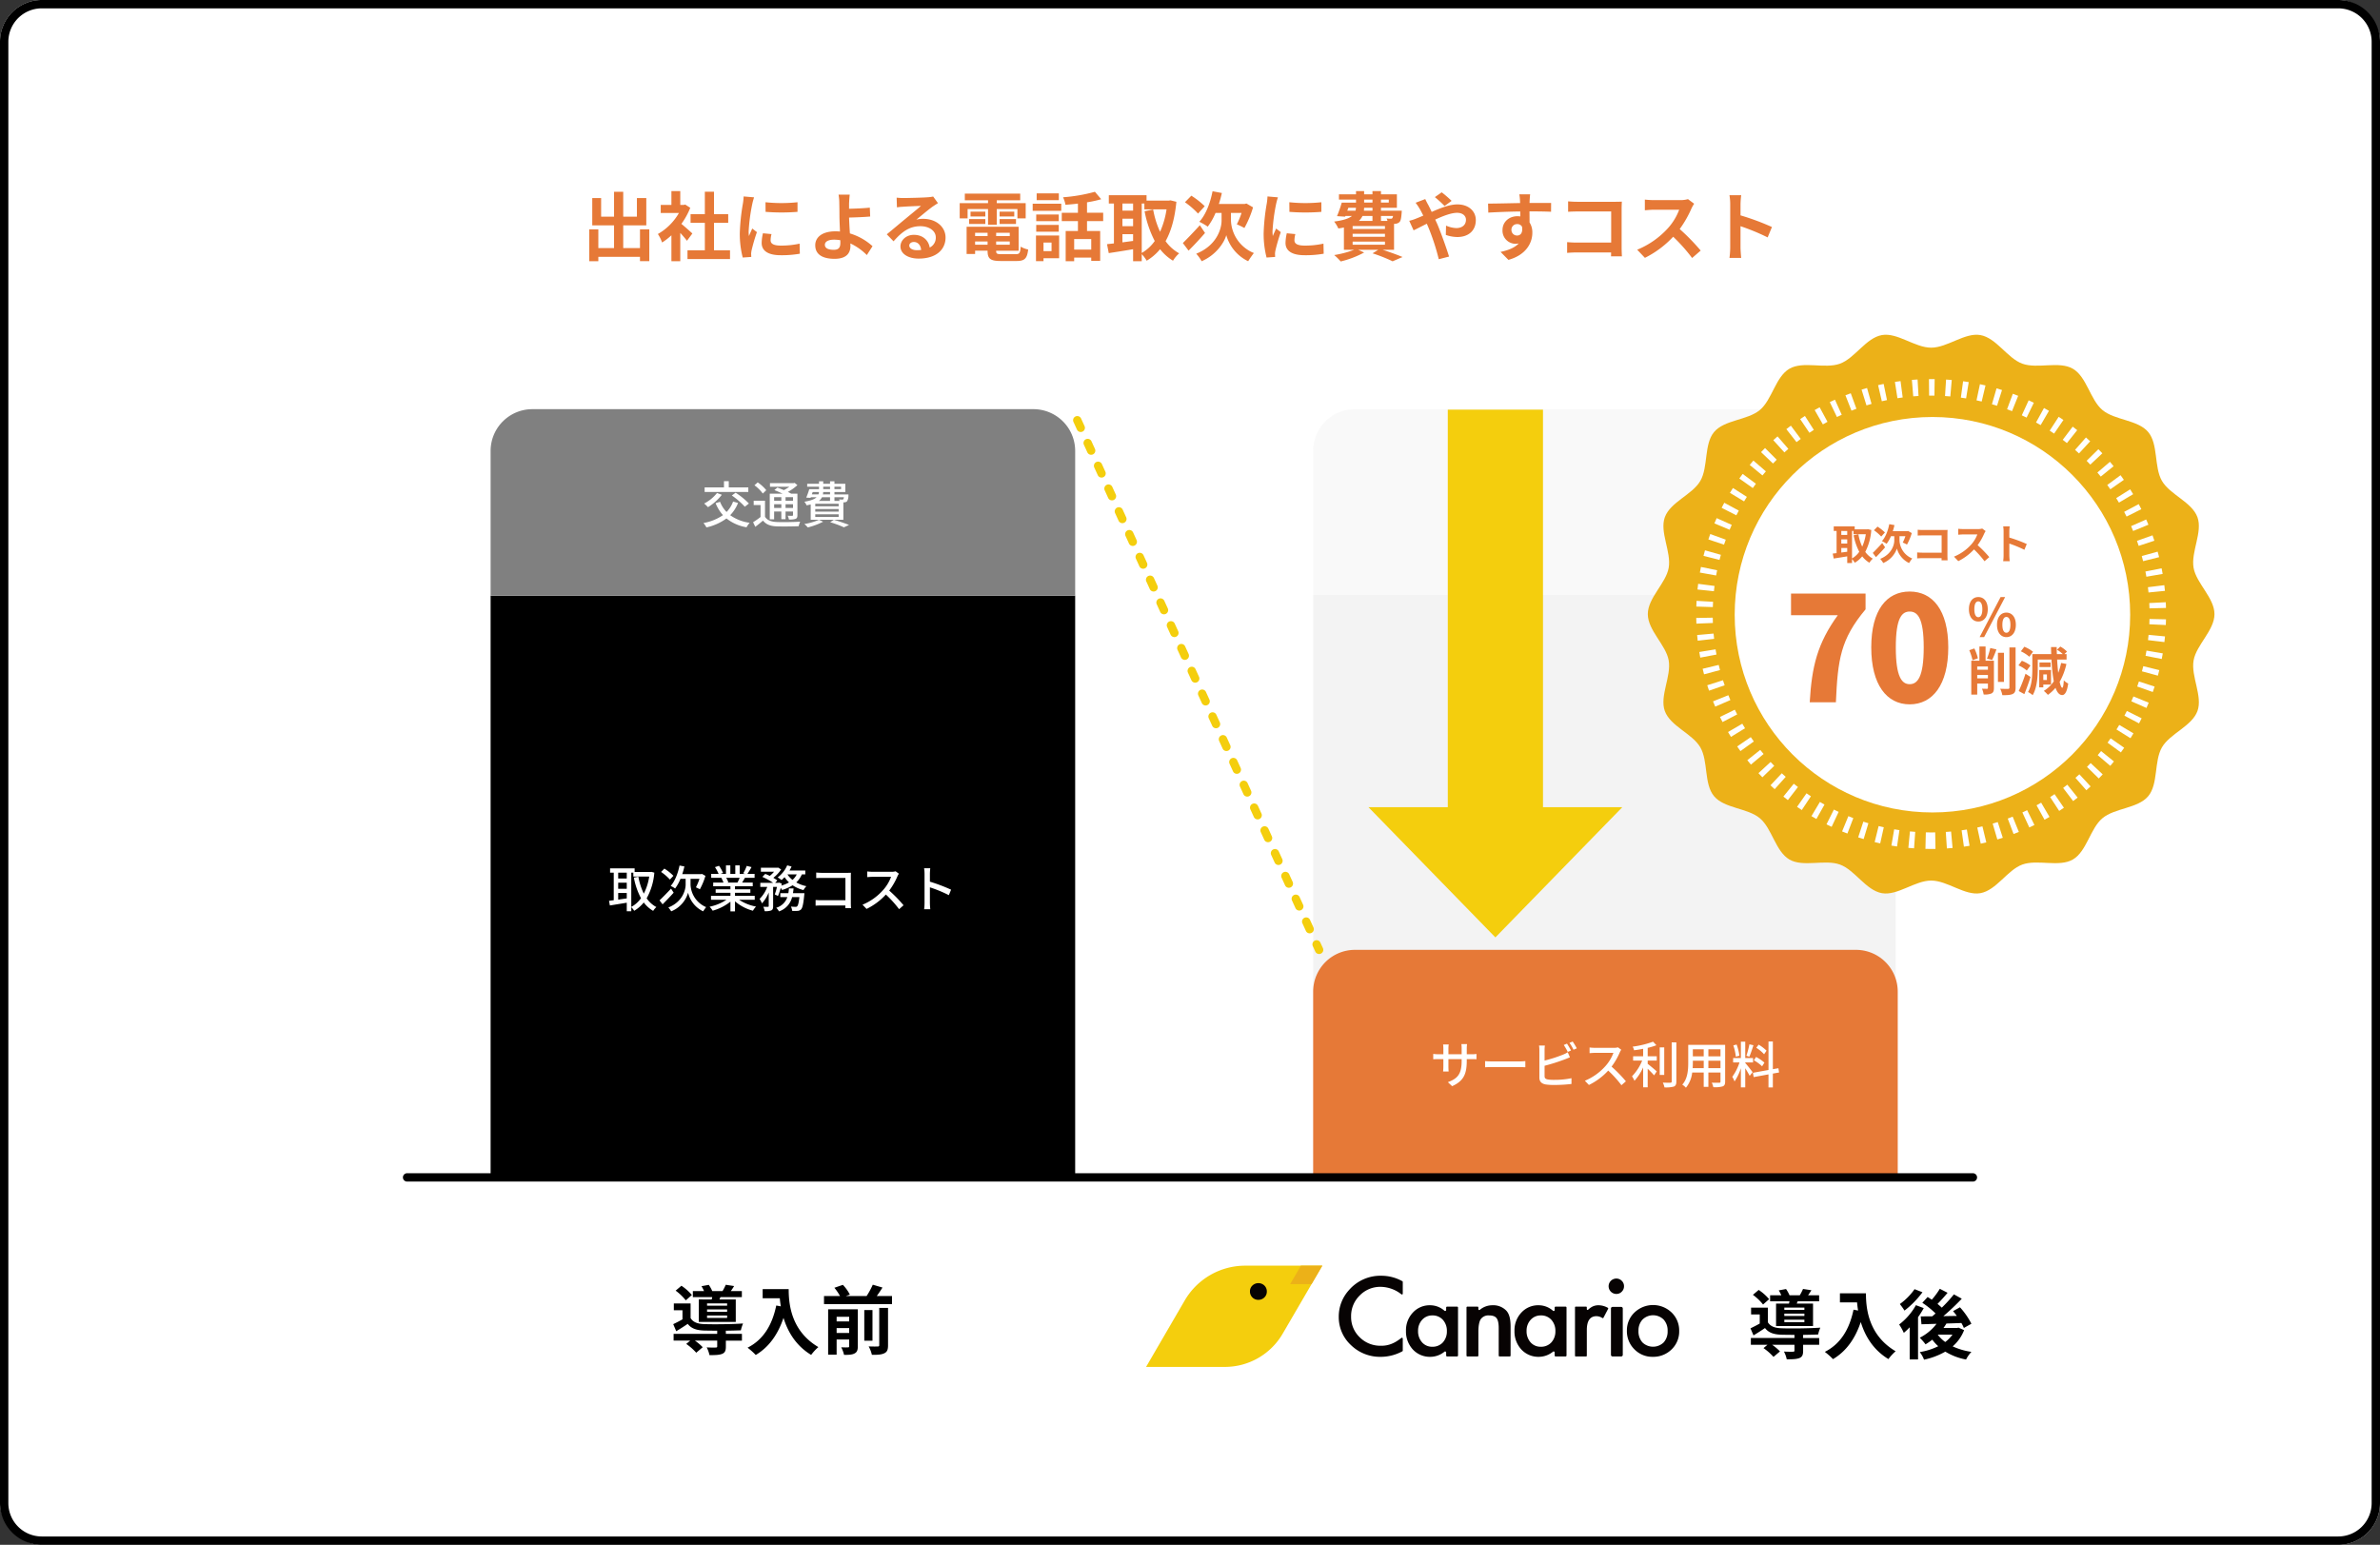 <svg xmlns="http://www.w3.org/2000/svg" xmlns:xlink="http://www.w3.org/1999/xlink" width="1140" height="740" viewBox="0 0 1140 740"><rect x="0" y="0" width="1140" height="740" fill="#333333" stroke="none"/><defs><style>.a{fill:none;}.b{fill:#fff;}.c{fill:#e67937;}.d{fill:gray;}.e{opacity:0.05;}.f{clip-path:url(#a);}.g{fill:#070303;}.h{fill:#f4ce0d;}.i{fill:#ecb118;}</style><clipPath id="a"><rect class="a" width="255.36" height="48.497"></rect></clipPath></defs><rect class="b" width="1140" height="740" rx="20" transform="translate(0 0)"></rect><path d="M20,4A16,16,0,0,0,4,20V720a16,16,0,0,0,16,16H1120a16,16,0,0,0,16-16V20a16,16,0,0,0-16-16H20m0-4H1120a20,20,0,0,1,20,20V720a20,20,0,0,1-20,20H20A20,20,0,0,1,0,720V20A20,20,0,0,1,20,0Z" transform="translate(0 0)"></path><path class="c" d="M-259.452-12.132v8.964h-8.028V-14.04h11.052V-27.108h-4.5v8.892h-6.552V-30.132h-4.392v11.916h-6.192v-8.892h-4.248V-14.04h10.44V-3.168H-279.4v-8.964h-4.356V3.132h4.356V1.044h19.944V3.1h4.464V-12.132Zm25.092,1.98c-.756-.72-3.528-3.2-5.256-4.608a34.942,34.942,0,0,0,4.248-7.7l-2.412-1.548-.756.18h-1.62v-6.624H-244.4v6.624h-5.112v3.852h8.712A27.078,27.078,0,0,1-250.884-9.9a17.159,17.159,0,0,1,2.016,4.068A29.79,29.79,0,0,0-244.4-9.288V3.132h4.248V-10.44c1.224,1.332,2.448,2.772,3.2,3.78Zm10.368,8.064V-15.264h6.8V-19.4h-6.8V-30.168h-4.392V-19.4h-6.84v4.14h6.84V-2.088H-236.7V2.088h20.376V-2.088Zm24.66-23.04.036,4.608a98.67,98.67,0,0,0,15.3,0v-4.608A72.743,72.743,0,0,1-199.332-25.128Zm-1.224,14.868a21.971,21.971,0,0,0-.612,4.644c0,3.636,2.916,5.868,9.072,5.868a49.554,49.554,0,0,0,9.216-.72l-.108-4.824a41.087,41.087,0,0,1-8.928.936c-3.6,0-4.968-.936-4.968-2.52a11.732,11.732,0,0,1,.432-2.988Zm-9.252-17.64a26.636,26.636,0,0,1-.36,3.492A98.85,98.85,0,0,0-211.644-10.3a45.512,45.512,0,0,0,1.4,11.664l4.1-.288c-.036-.5-.036-1.08-.072-1.476a10.473,10.473,0,0,1,.216-1.656,85.955,85.955,0,0,1,2.556-8.748l-2.232-1.728c-.5,1.152-1.08,2.34-1.584,3.6a17.2,17.2,0,0,1-.144-2.3A88.143,88.143,0,0,1-205.668-24.3a29.958,29.958,0,0,1,.864-3.168Zm46.332,22.176c0,2.34-.828,3.384-3.132,3.384-2.484,0-4.284-.648-4.284-2.412,0-1.512,1.656-2.448,4.428-2.448a19.582,19.582,0,0,1,2.952.252C-163.476-6.48-163.476-6.048-163.476-5.724Zm15.408,1.656a28.191,28.191,0,0,0-10.836-6.12c-.18-2.628-.324-5.436-.4-7.6,2.88-.072,7.128-.216,10.116-.5l-.18-4.248c-2.952.324-7.128.468-9.936.54v-2.592c.072-1.4.18-3.132.324-4.176h-5.364a22.618,22.618,0,0,1,.36,4.176c.036,1.512.072,3.636.072,5.8,0,1.872.144,4.932.252,7.7a20.459,20.459,0,0,0-2.124-.108c-6.552,0-9.72,2.952-9.72,6.66,0,4.86,4.176,6.516,9.252,6.516,5.976,0,7.6-3.024,7.6-6.156,0-.36,0-.756-.036-1.224A27.536,27.536,0,0,1-150.8.18Zm21.2,1.908c-2.088,0-3.6-.9-3.6-2.232,0-.9.864-1.692,2.2-1.692,1.944,0,3.276,1.512,3.492,3.816A18.794,18.794,0,0,1-126.864-2.16Zm7.848-25.7a17.193,17.193,0,0,1-2.736.36c-2.016.18-9.648.36-11.52.36-1.008,0-2.232-.072-3.24-.18l.144,4.644a23.526,23.526,0,0,1,2.916-.288c1.872-.144,6.768-.36,8.6-.4-1.764,1.548-5.472,4.536-7.452,6.192-2.124,1.728-6.408,5.364-8.928,7.416l3.24,3.348c3.816-4.32,7.38-7.236,12.852-7.236,4.14,0,7.38,2.16,7.38,5.364a5.2,5.2,0,0,1-2.916,4.86c-.54-3.384-3.2-6.084-7.6-6.084-3.78,0-6.408,2.664-6.408,5.544,0,3.564,3.744,5.832,8.712,5.832,8.6,0,12.888-4.464,12.888-10.08,0-5.184-4.608-8.964-10.656-8.964a11.988,11.988,0,0,0-3.348.4c2.232-1.8,5.976-4.968,7.884-6.3q1.188-.81,2.484-1.62Zm16.488,6.012h9.792v7.488h4.176v-7.488h9.9v4.464h3.96V-24.7H-88.56v-1.368h11.232v-3.168H-103.86v3.168h11.124V-24.7h-13.572v7.308h3.78Zm15.336,7.128h7.848v-2.34h-7.848Zm0-5.9v2.3h7.02v-2.3Zm-6.84,0h-7.092v2.3h7.092Zm-7.776,5.9h7.776v-2.34h-7.776Zm2.88,9.936V-6.336h5.976v1.548Zm5.976-5.724v1.584h-5.976v-1.584Zm10.62,1.584h-6.516v-1.584h6.516Zm-6.516,4.14V-6.336h6.516v1.548Zm2.592,4.536c-2.2,0-2.592-.216-2.592-1.548v-.108h10.764V-13.392H-103V-.324h4.068V-1.908h5.976V-1.8c0,3.78,1.368,4.824,6.3,4.824h7.56c3.924,0,5.076-1.188,5.58-5.508a10.947,10.947,0,0,1-3.564-1.368c-.252,3.06-.576,3.6-2.376,3.6Zm27.432-29.124h-10.62v3.24h10.62ZM-62.316-5.8v4.1h-3.852V-5.8ZM-58.68-9.18H-69.768V3.1h3.6v-1.4h7.488Zm-10.98-1.836h10.8v-3.24h-10.8Zm10.8-8.244h-10.8v3.2h10.8Zm-12.492-1.764h13.68v-3.384h-13.68ZM-43.308-2.448H-51.48v-5.04h8.172Zm5.724-13.644v-4h-7.74v-5a54.745,54.745,0,0,0,6.8-1.476l-3.024-3.564A78.689,78.689,0,0,1-56.808-27.5a14.01,14.01,0,0,1,1.152,3.6c1.908-.144,3.96-.324,5.976-.576v4.392h-7.74v4h7.74v4.752h-5.868V3.132h4.068V1.4h8.172V2.988h4.284V-11.34h-6.3v-4.752Zm18.468-8.424h1.26v2.808h10.62a40.832,40.832,0,0,1-3.1,10.728,43.412,43.412,0,0,1-3.312-10.656l-4.1.828a51.007,51.007,0,0,0,4.86,14.256A19.518,19.518,0,0,1-19.116-.828ZM-28.368-9.828h5.112v3.24c-1.728.216-3.456.468-5.112.684Zm0-7.416h5.112v3.6h-5.112Zm5.112-7.272v3.42h-5.112v-3.42Zm17.928-1.512-.72.108H-16.812v-2.556H-34.884v3.96h2.448V-5.4c-1.224.144-2.34.252-3.312.36l.828,4.284c3.312-.5,7.524-1.152,11.664-1.872v5.76h4.14V-.252A17.123,17.123,0,0,1-16.74,2.88a24.662,24.662,0,0,0,6.408-5.508A22.711,22.711,0,0,0-4.14,2.88,15.54,15.54,0,0,1-1.188-.648,19.8,19.8,0,0,1-7.7-6.48C-5-11.3-3.276-17.5-2.52-25.344Zm16.38,2.808a38.188,38.188,0,0,0-6.408-5.04l-3.06,3.132a39.049,39.049,0,0,1,6.264,5.436Zm-2.34,9.108C5.76-10.836,2.556-7.524.576-5.58L3.312-1.944C5.76-4.356,8.676-7.488,11.2-10.4Zm14.9-5.9h5.076a35.466,35.466,0,0,1-2.268,5.472A34.042,34.042,0,0,1,30.06-12.78a48.754,48.754,0,0,0,4.14-9.9l-3.168-1.836L30.2-24.3H17.82a49.01,49.01,0,0,0,1.44-5.256L14.8-30.384c-1.116,5.76-3.276,11.3-6.336,14.616a27.472,27.472,0,0,1,4.032,2.34,29.86,29.86,0,0,0,3.744-6.588h2.88v3.708c0,4-2.412,11.952-12.132,15.84a19.9,19.9,0,0,1,2.592,3.6C16.848-.036,20.52-6.156,21.384-9.36A19.762,19.762,0,0,0,31.86,3.132C32.544,2.016,33.768.252,34.6-.792a17.548,17.548,0,0,1-10.98-15.552Zm27.972-5.112.036,4.608a98.67,98.67,0,0,0,15.3,0v-4.608A72.743,72.743,0,0,1,51.588-25.128ZM50.364-10.26a21.971,21.971,0,0,0-.612,4.644c0,3.636,2.916,5.868,9.072,5.868a49.554,49.554,0,0,0,9.216-.72l-.108-4.824A41.087,41.087,0,0,1,59-4.356c-3.6,0-4.968-.936-4.968-2.52a11.732,11.732,0,0,1,.432-2.988ZM41.112-27.9a26.638,26.638,0,0,1-.36,3.492A98.849,98.849,0,0,0,39.276-10.3a45.512,45.512,0,0,0,1.4,11.664l4.1-.288C44.748.576,44.748,0,44.712-.4a10.473,10.473,0,0,1,.216-1.656A85.952,85.952,0,0,1,47.484-10.8l-2.232-1.728c-.5,1.152-1.08,2.34-1.584,3.6a17.2,17.2,0,0,1-.144-2.3A88.145,88.145,0,0,1,45.252-24.3a29.962,29.962,0,0,1,.864-3.168ZM81.9-6.264H97.38v1.476H81.9ZM91.4-18.54v2.376H84.852a7.3,7.3,0,0,0,1.764-2.376ZM79.848-22.464h3.636a4.414,4.414,0,0,1-.216,1.4H79.344Zm7.56-3.924h4v1.44h-4Zm11.808,0v1.44H95.472v-1.44ZM91.4-21.06H87.3l.108-1.4h4Zm9.828,2.52a2.2,2.2,0,0,1-.324,1.044.826.826,0,0,1-.756.252,10.622,10.622,0,0,1-1.98-.108,7.522,7.522,0,0,1,.432,1.188H95.472V-18.54ZM97.38-12.312H81.9v-1.4H97.38Zm0,3.744H81.9v-1.44H97.38Zm4.356,6.228V-14.76c.216,0,.4-.036.54-.036a3.207,3.207,0,0,0,2.088-.864c.612-.648.828-1.944,1.008-4.284.036-.4.072-1.116.072-1.116H95.472v-1.4H103.1v-6.444H95.472v-1.548H91.4v1.548h-4v-1.548H83.52v1.548H75.348v2.52H83.52v1.44H76.68a54.4,54.4,0,0,1-2.268,6.48l3.888.252.144-.324h3.132c-1.476,1.188-4.068,2.088-8.532,2.664a16.639,16.639,0,0,1,2.016,3.312c.972-.144,1.836-.288,2.664-.468V-2.34h4.9A48.875,48.875,0,0,1,73.08.18a27.663,27.663,0,0,1,3.1,3.06A46.009,46.009,0,0,0,87.408-1.044l-2.844-1.3h9.612L91.44-.648a75.953,75.953,0,0,1,9.612,3.816L105.8,1.116c-2.268-.972-6.048-2.34-9.5-3.456Zm27.576-23.436a54.443,54.443,0,0,0-4.752-4.1l-3.276,2.3a51.51,51.51,0,0,1,4.644,4.248Zm-17.244.9a29.568,29.568,0,0,1,2.088,3.132c.54.936,1.044,1.944,1.584,3.024-1.08.468-2.16.936-3.2,1.332a21.221,21.221,0,0,1-3.528,1.152l2.088,4.572c1.512-.684,3.78-1.908,6.336-3.168l.936,2.2a107.408,107.408,0,0,1,4.788,14.8L128.088.9c-1.224-4-3.96-11.628-5.616-15.516l-1.008-2.2c3.816-1.764,7.7-3.24,10.476-3.24,2.7,0,4.248,1.476,4.248,3.312,0,2.556-1.908,4-4.644,4a13.168,13.168,0,0,1-4.9-1.188l-.108,4.464a17.242,17.242,0,0,0,5.472,1.008c5.472,0,8.892-3.132,8.892-8.136,0-4.14-3.312-7.488-8.856-7.488-3.636,0-7.956,1.692-12.276,3.6-.54-1.188-1.116-2.34-1.656-3.384-.4-.648-1.116-2.124-1.44-2.772Zm45.9,13.032a2.661,2.661,0,0,1,2.736-2.808,2.542,2.542,0,0,1,2.34,1.26c.468,3.1-.864,4.212-2.34,4.212A2.649,2.649,0,0,1,157.968-11.844Zm19.008-12.924c-1.872-.036-6.732,0-10.332,0,0-.432.036-.792.036-1.08.036-.576.144-2.484.252-3.06h-5.184a24.118,24.118,0,0,1,.324,3.1,9.139,9.139,0,0,1,.036,1.08c-4.788.072-11.268.252-15.336.252l.108,4.32c4.392-.252,9.9-.468,15.3-.54l.036,2.376a8.553,8.553,0,0,0-1.4-.108c-3.888,0-7.128,2.628-7.128,6.66A6.28,6.28,0,0,0,159.84-5.22a7.7,7.7,0,0,0,1.62-.18c-1.98,2.124-5.112,3.312-8.712,4.068l3.78,3.816c8.712-2.448,11.448-8.352,11.448-13a8.791,8.791,0,0,0-1.332-4.932c0-1.548,0-3.492-.036-5.292,4.824,0,8.172.072,10.332.18ZM210.888.792c-.072-1.08-.144-2.988-.144-4.248V-22.1c0-1.044.072-2.484.108-3.312-.612.036-2.124.072-3.168.072H189.576c-1.26,0-3.132-.072-4.464-.216v5c1.008-.072,2.952-.144,4.464-.144H205.74V-5.8h-16.6c-1.62,0-3.24-.108-4.5-.216V-.864c1.188-.108,3.24-.216,4.644-.216H205.7c0,.684,0,1.3-.036,1.872Zm31.644-27.4a13,13,0,0,1-3.744.468H226.116a40.22,40.22,0,0,1-4.248-.252v5.112c.756-.036,2.736-.252,4.248-.252h12.2a27.894,27.894,0,0,1-5.364,8.82A40.786,40.786,0,0,1,218.2-2.376L221.9,1.512A47.42,47.42,0,0,0,235.44-8.6a82.093,82.093,0,0,1,9.072,10.188l4.1-3.564a101.206,101.206,0,0,0-10.044-10.3,52.929,52.929,0,0,0,5.652-9.9,17.01,17.01,0,0,1,1.26-2.232Zm40.212,13.356a117.576,117.576,0,0,0-15.048-5.58V-24.12a39.148,39.148,0,0,1,.324-4.356H262.4a25.107,25.107,0,0,1,.36,4.356V-3.456a38.521,38.521,0,0,1-.36,5h5.616c-.144-1.44-.324-3.96-.324-5V-13.644a103.98,103.98,0,0,1,13,5.364Z" transform="translate(566 122)"></path><g transform="translate(234.976 195.52)"><rect width="280" height="278.65" transform="translate(0.023 89.83)"></rect><path class="d" d="M20,0H260a20,20,0,0,1,20,20V89.35a0,0,0,0,1,0,0H0a0,0,0,0,1,0,0V20A20,20,0,0,1,20,0Z" transform="translate(0.023 0.48)"></path><path class="b" d="M-72.624-16.632h.984v1.848h7.608A26.673,26.673,0,0,1-66.624-6.6a30.34,30.34,0,0,1-2.592-8.112l-2.16.432a33.8,33.8,0,0,0,3.408,9.864A13.674,13.674,0,0,1-72.624-.24ZM-78.888-3.744V-6.912h4.1V-4.32Zm4.1-12.888v2.784h-4.1v-2.784Zm-4.1,4.776h4.1v2.928h-4.1Zm15.864-5.184-.384.072h-7.608V-18.7h-11.76v2.064h1.752V-3.456c-.84.1-1.584.216-2.256.288l.408,2.232c2.232-.36,5.184-.84,8.088-1.32v4.1h2.16V-.12a8.625,8.625,0,0,1,1.392,1.728,16.438,16.438,0,0,0,4.584-3.984,15.09,15.09,0,0,0,4.512,4.032A8.5,8.5,0,0,1-60.6-.168a13.215,13.215,0,0,1-4.656-4.2,30,30,0,0,0,3.672-12.288Zm10.584,1.9A23.092,23.092,0,0,0-56.784-18.6l-1.56,1.608a24.617,24.617,0,0,1,4.224,3.648ZM-53.568-9c-2.016,2.136-4.152,4.32-5.52,5.616l1.464,1.9c1.608-1.608,3.576-3.648,5.3-5.568Zm9.336-4.7h4.272a26.835,26.835,0,0,1-1.7,4.08c.528.216,1.416.672,1.9.912A32.206,32.206,0,0,0-37.1-15.12l-1.656-.936-.432.12h-9.024a34.736,34.736,0,0,0,1.032-3.7l-2.328-.432c-.768,3.792-2.232,7.512-4.224,9.768a15.162,15.162,0,0,1,2.112,1.224A20.507,20.507,0,0,0-49.056-13.7h2.472v2.76c0,2.424-1.368,8.232-8.28,10.968A12.677,12.677,0,0,1-53.5,1.872a13.723,13.723,0,0,0,8.088-8.928,13.251,13.251,0,0,0,7.224,8.928c.312-.528,1.008-1.488,1.416-2.016a12.217,12.217,0,0,1-7.464-10.8Zm23.52-.48a22.394,22.394,0,0,1-1.056,2.28h-5.064l.7-.144a10.1,10.1,0,0,0-1.032-2.136Zm7.224,10.512V-5.544h-9.456V-7.008h7.368v-1.68h-7.368v-1.44h8.5V-11.9h-5.088c.408-.672.888-1.464,1.344-2.28h4.632v-1.872h-3.456a37.551,37.551,0,0,0,1.992-3.264l-2.3-.576a20.918,20.918,0,0,1-1.68,3.552l.912.288h-2.592v-4.1H-22.8v4.1h-2.376v-4.1h-2.088v4.1H-29.9l1.224-.456a16.682,16.682,0,0,0-1.92-3.432l-1.944.648a17.994,17.994,0,0,1,1.752,3.24h-3.552v1.872H-28.9l-.576.1A11.889,11.889,0,0,1-28.464-11.9h-4.92v1.776h8.256v1.44h-7.08v1.68h7.08v1.464H-34.44v1.872h7.416A23.286,23.286,0,0,1-35.112-.336a10.016,10.016,0,0,1,1.464,1.9,23.839,23.839,0,0,0,8.52-4.32V1.9h2.184V-2.928a21.409,21.409,0,0,0,8.592,4.512A10.022,10.022,0,0,1-12.864-.408,22.041,22.041,0,0,1-21-3.672ZM4.824-6.816c.12-.744.216-1.488.288-2.28H2.9c-.072.792-.168,1.536-.288,2.28h-3.84v1.872h3.36A7.935,7.935,0,0,1-3.192.168,6.612,6.612,0,0,1-1.872,1.9a9.6,9.6,0,0,0,6.288-6.84H7.9C7.584-2.136,7.248-.912,6.84-.552a.92.92,0,0,1-.768.264c-.408,0-1.3-.024-2.232-.12a5.82,5.82,0,0,1,.6,2.064,24.211,24.211,0,0,0,2.664,0A2.547,2.547,0,0,0,8.712.936c.672-.72,1.1-2.568,1.512-6.864.048-.312.072-.888.072-.888Zm1.8-9a8.688,8.688,0,0,1-2.016,2.64,10.908,10.908,0,0,1-2.424-2.64Zm4.1,0v-1.872H3.168a20.3,20.3,0,0,0,.984-1.9L2.064-20.16A14.313,14.313,0,0,1-2.5-14.376,13.193,13.193,0,0,1-.648-13.1,15.5,15.5,0,0,0,.792-14.5a14.153,14.153,0,0,0,2.136,2.52A15.9,15.9,0,0,1-.744-10.464c.072-.336.144-.648.216-.96l-1.344-.48-.336.12H-3.7l1.032-1.128a16.626,16.626,0,0,0-1.92-1.272A16.852,16.852,0,0,0-.84-18.192l-1.44-.888-.36.072h-7.9v1.9h6.312A13.665,13.665,0,0,1-6.288-15.1c-.72-.36-1.488-.7-2.16-.96l-1.392,1.44A29.735,29.735,0,0,1-4.7-11.784h-6.12V-9.84h3.336A15.872,15.872,0,0,1-11.16-4.08a10.71,10.71,0,0,1,1.128,2.136,16.97,16.97,0,0,0,3.24-5.208v6.5c0,.288-.1.336-.384.36s-1.248.024-2.208-.024A7.913,7.913,0,0,1-8.736,1.8a8.3,8.3,0,0,0,3.168-.36c.72-.384.888-.984.888-2.064V-9.84h1.848a26.386,26.386,0,0,1-1.056,3.6l1.536.768a32.675,32.675,0,0,0,1.32-3.864,6.393,6.393,0,0,1,.624.984,19.9,19.9,0,0,0,5.064-2.256A17.053,17.053,0,0,0,9.864-8.3a8.259,8.259,0,0,1,1.392-1.872,16.9,16.9,0,0,1-4.848-1.8,11.588,11.588,0,0,0,2.664-3.84ZM32.64.36c-.048-.528-.1-1.7-.1-2.544V-14.592c0-.624.024-1.488.048-2.016-.432.024-1.272.048-1.92.048H18.744c-.792,0-1.944-.072-2.784-.144v2.64c.624-.024,1.848-.072,2.784-.072H29.952v10.7h-11.5c-1.032,0-2.088-.072-2.784-.12V-.84c.7-.048,1.9-.1,2.88-.1H29.928c0,.5-.024.96-.024,1.3ZM54-17.3a7.28,7.28,0,0,1-2.088.24h-8.9a25.678,25.678,0,0,1-2.616-.168v2.712c.384-.024,1.68-.144,2.616-.144h8.808A19.745,19.745,0,0,1,48-8.328,26.967,26.967,0,0,1,38.136-1.3L40.08.72a30.715,30.715,0,0,0,9.24-6.888A51.912,51.912,0,0,1,55.656.84l2.136-1.872a63.791,63.791,0,0,0-6.864-7.032,32.849,32.849,0,0,0,3.936-6.84,8.284,8.284,0,0,1,.7-1.248ZM80.568-8.5a82.819,82.819,0,0,0-10.152-3.84V-16.08c0-.84.1-1.9.168-2.688H67.632a17.374,17.374,0,0,1,.216,2.688V-2.208A25.124,25.124,0,0,1,67.656.864h2.952a28.119,28.119,0,0,1-.192-3.072V-9.624A63.982,63.982,0,0,1,79.488-5.88Z" transform="translate(140.024 239.155)"></path><path class="b" d="M-13.536-17.208H-22.9v-2.976h-2.3v2.976h-9.264V-15h20.928Zm-7.9,3.888a35.936,35.936,0,0,1,6.216,5.376l1.968-1.536a35.812,35.812,0,0,0-6.36-5.184Zm-7.1-1.2A18.445,18.445,0,0,1-34.7-9.48a18.565,18.565,0,0,1,1.848,1.752,25.377,25.377,0,0,0,6.624-5.928Zm7.7,4.1a13.788,13.788,0,0,1-3.12,4.992,14.5,14.5,0,0,1-3.12-4.872l-2.136.648A19.1,19.1,0,0,0-25.68-3.912,23.615,23.615,0,0,1-35.016-.144,12.494,12.494,0,0,1-33.6,1.968a25.544,25.544,0,0,0,9.6-4.3A20.781,20.781,0,0,0-14.376,1.9,10.673,10.673,0,0,1-12.888-.24a20.89,20.89,0,0,1-9.336-3.648,17.835,17.835,0,0,0,3.768-5.856ZM2.28-12.528v1.752H-1.176v-1.752Zm5.592,1.752H4.3v-1.752H7.872ZM4.3-7.344v-1.8H7.872v1.8Zm-5.472,0v-1.8H2.28v1.8Zm0,1.68H2.28v3.7H4.3v-3.7H7.872v1.68c0,.288-.1.384-.36.384-.288,0-1.2.024-2.208-.024a6.118,6.118,0,0,1,.6,1.8A9.127,9.127,0,0,0,9.12-2.136c.7-.312.864-.816.864-1.824V-14.184H7.032c-.456-.264-1.008-.552-1.632-.84a23.728,23.728,0,0,0,4.584-3.264L8.64-19.368l-.456.12H-3.168V-17.5H6.12a19.344,19.344,0,0,1-2.64,1.608c-1.056-.456-2.16-.888-3.1-1.224l-1.44,1.2c1.224.48,2.664,1.1,3.96,1.728H-3.264V-1.9h2.088Zm-3.768-10.2a19.037,19.037,0,0,0-4.1-3.744l-1.56,1.392A18.465,18.465,0,0,1-6.6-14.256Zm-.6,5.04h-5.424V-8.76H-7.68v5.736a37.435,37.435,0,0,1-3.576,2.5L-10.2,1.68C-8.856.672-7.656-.312-6.5-1.3-5.04.552-2.976,1.344,0,1.464c2.784.1,7.824.048,10.584-.072A11.1,11.1,0,0,1,11.3-.792C8.256-.576,2.736-.5.024-.624c-2.64-.12-4.536-.84-5.568-2.52ZM17.28-14.976H20.3a3.646,3.646,0,0,1-.24,1.128H16.9Zm5.064-2.568h3.264v1.176H22.344Zm8.544,0v1.176H27.72v-1.176Zm-5.28,3.7H22.2a5.8,5.8,0,0,0,.12-1.128h3.288Zm6.624,1.368a1.8,1.8,0,0,1-.288.936.593.593,0,0,1-.5.168c-.264,0-.864-.024-1.536-.1a5.333,5.333,0,0,1,.312.744h-2.5V-12.48Zm-2.5,4.344H18.528V-9.36H29.736Zm0,2.544H18.528V-6.84H29.736Zm0,2.544H18.528V-4.3H29.736ZM25.608-12.48v1.752H20.256a4.813,4.813,0,0,0,1.488-1.752ZM16.344-1.7H31.992v-8.328c.192,0,.36-.024.48-.024a1.862,1.862,0,0,0,1.272-.48,5.024,5.024,0,0,0,.672-2.664c0-.24.024-.648.024-.648H27.72v-1.128h5.208v-3.96H27.72v-1.2H25.608v1.2H22.344v-1.2H20.328v1.2H14.664v1.392h5.664v1.176h-4.68a33.323,33.323,0,0,1-1.44,4.056l2.064.12.12-.288h2.76c-.984.912-2.736,1.632-5.832,2.136a7.1,7.1,0,0,1,1.056,1.728,18.62,18.62,0,0,0,1.968-.432Zm3.96.024A28.676,28.676,0,0,1,13.3.336a11.651,11.651,0,0,1,1.632,1.632A32.721,32.721,0,0,0,22.3-.768ZM25.68-.528A54.931,54.931,0,0,1,32.256,1.92L34.7.792c-1.728-.72-4.656-1.7-7.248-2.472Z" transform="translate(136.999 55.155)"></path></g><g class="e" transform="translate(629 196)"><rect width="279" height="278" transform="translate(0 89)"></rect><path class="d" d="M20,0H259a20,20,0,0,1,20,20V89a0,0,0,0,1,0,0H0a0,0,0,0,1,0,0V20A20,20,0,0,1,20,0Z"></path></g><g class="f" transform="translate(548.96 606.281)"><path class="g" d="M142.625,8.833v5.6a.409.409,0,0,1-.655.327,16.264,16.264,0,0,0-9.87-3.587,13.651,13.651,0,0,0-10.1,4.145A13.7,13.7,0,0,0,117.876,25.4a13.376,13.376,0,0,0,4.129,9.939,13.9,13.9,0,0,0,10.121,4.048,12.836,12.836,0,0,0,5.262-.969,15.458,15.458,0,0,0,2.505-1.309q.994-.632,2.07-1.464a.41.41,0,0,1,.662.323V41.7a.415.415,0,0,1-.218.364,21.7,21.7,0,0,1-10.357,2.635,19.9,19.9,0,0,1-14.225-5.6,18.222,18.222,0,0,1-5.866-13.623,18.8,18.8,0,0,1,4.909-12.751A19.869,19.869,0,0,1,132.5,5.862,20.445,20.445,0,0,1,142.41,8.47a.414.414,0,0,1,.214.363" transform="translate(-19.669 -1.03)"></path><path class="g" d="M170.753,23.653h4.715a.488.488,0,0,1,.487.488V47.048a.487.487,0,0,1-.487.487h-4.715a.487.487,0,0,1-.487-.487V45.632a.489.489,0,0,0-.785-.392,10.78,10.78,0,0,1-6.744,2.466,11.09,11.09,0,0,1-8.409-3.5,12.672,12.672,0,0,1-3.3-8.93,12.288,12.288,0,0,1,3.3-8.762,10.867,10.867,0,0,1,8.258-3.505,10.377,10.377,0,0,1,6.879,2.626.486.486,0,0,0,.8-.372V24.141a.487.487,0,0,1,.487-.488M156.821,35.272a7.9,7.9,0,0,0,1.889,5.473,6.314,6.314,0,0,0,4.884,2.136,6.651,6.651,0,0,0,5.085-2.064,7.764,7.764,0,0,0,1.939-5.425,7.766,7.766,0,0,0-1.939-5.426,6.555,6.555,0,0,0-5.035-2.088,6.4,6.4,0,0,0-4.884,2.112,7.57,7.57,0,0,0-1.939,5.281" transform="translate(-26.533 -4.041)"></path><path class="g" d="M186.614,23.653h4.837a.426.426,0,0,1,.426.426v.794a.426.426,0,0,0,.69.335,9.293,9.293,0,0,1,6.008-2.2,8.665,8.665,0,0,1,6.671,2.569c1.377,1.457,2.065,3.833,2.065,7.631v13.9a.426.426,0,0,1-.426.426h-4.838a.426.426,0,0,1-.426-.426V33.992q0-3.452-1.007-4.771-.983-1.342-3.575-1.343a4.453,4.453,0,0,0-4,1.775q-1.157,1.75-1.158,6.113V47.109a.426.426,0,0,1-.426.426h-4.837a.426.426,0,0,1-.426-.426V24.079a.426.426,0,0,1,.426-.426" transform="translate(-32.71 -4.041)"></path><path class="g" d="M233.788,23.653h4.738a.476.476,0,0,1,.476.476V47.059a.475.475,0,0,1-.476.476h-4.738a.475.475,0,0,1-.476-.476V45.6a.476.476,0,0,0-.774-.369,10.789,10.789,0,0,1-6.754,2.473,11.09,11.09,0,0,1-8.409-3.5,12.672,12.672,0,0,1-3.3-8.93,12.288,12.288,0,0,1,3.3-8.762,10.867,10.867,0,0,1,8.258-3.505,10.386,10.386,0,0,1,6.9,2.643.474.474,0,0,0,.781-.363V24.129a.476.476,0,0,1,.476-.476m-13.92,11.619a7.9,7.9,0,0,0,1.888,5.473,6.316,6.316,0,0,0,4.885,2.136,6.651,6.651,0,0,0,5.085-2.064,7.764,7.764,0,0,0,1.939-5.425,7.766,7.766,0,0,0-1.939-5.426,6.555,6.555,0,0,0-5.035-2.088,6.4,6.4,0,0,0-4.884,2.112,7.57,7.57,0,0,0-1.939,5.281" transform="translate(-37.609 -4.041)"></path><path class="g" d="M249.6,23.653h4.931a.367.367,0,0,1,.367.367v.863a.366.366,0,0,0,.611.273,9.272,9.272,0,0,1,2.159-1.551,6.612,6.612,0,0,1,2.921-.6,9.241,9.241,0,0,1,4.366,1.218.368.368,0,0,1,.149.494l-2.24,4.27a.366.366,0,0,1-.514.143,5.346,5.346,0,0,0-2.819-.891q-4.633,0-4.633,6.674V47.168a.367.367,0,0,1-.367.367H249.6a.367.367,0,0,1-.367-.367V24.02a.367.367,0,0,1,.367-.367" transform="translate(-43.786 -4.041)"></path><path class="g" d="M268.772,11.134a3.7,3.7,0,0,1,3.676-3.651,3.566,3.566,0,0,1,2.618,1.083,3.485,3.485,0,0,1,1.082,2.592,3.567,3.567,0,0,1-1.082,2.619,3.483,3.483,0,0,1-2.593,1.082,3.7,3.7,0,0,1-3.7-3.726m6.783,10.7V44.03a.771.771,0,0,1-.771.771h-4.123a.771.771,0,0,1-.771-.771V21.838a.771.771,0,0,1,.771-.771h4.123a.771.771,0,0,1,.771.771" transform="translate(-47.218 -1.314)"></path><path class="g" d="M279.4,35.1a11.667,11.667,0,0,1,3.64-8.654,12.841,12.841,0,0,1,17.789.025,11.953,11.953,0,0,1,3.615,8.822,11.887,11.887,0,0,1-3.64,8.846,12.438,12.438,0,0,1-8.99,3.544,11.931,11.931,0,0,1-8.846-3.615A12.16,12.16,0,0,1,279.4,35.1m5.544.1a7.918,7.918,0,0,0,1.88,5.568A7.307,7.307,0,0,0,297,40.791a7.718,7.718,0,0,0,1.9-5.472,7.719,7.719,0,0,0-1.9-5.472,7.218,7.218,0,0,0-10.123,0,7.544,7.544,0,0,0-1.928,5.351" transform="translate(-49.085 -4.02)"></path><path class="h" d="M0,48.5H37.75A32.036,32.036,0,0,0,65.427,32.592L84.42,0H47.495A33.534,33.534,0,0,0,18.508,16.674Z" transform="translate(0 0)"></path><path class="i" d="M83.73,8.847H93.974L99.129,0H88.875Z" transform="translate(-14.71 0)"></path><path class="g" d="M60.366,14.089A3.763,3.763,0,0,1,61.54,11.3a4.141,4.141,0,0,1,5.739.007,3.857,3.857,0,0,1,1.166,2.846A3.835,3.835,0,0,1,67.271,17a4.012,4.012,0,0,1-2.9,1.143,3.85,3.85,0,0,1-2.854-1.166,3.92,3.92,0,0,1-1.151-2.893" transform="translate(-10.605 -1.782)"></path></g><g transform="translate(629 454.52)"><path class="c" d="M20,0H260a20,20,0,0,1,20,20v89a0,0,0,0,1,0,0H0a0,0,0,0,1,0,0V20A20,20,0,0,1,20,0Z" transform="translate(0 0.48)"></path><path class="b" d="M-66.432-13.992v-2.784a15.648,15.648,0,0,1,.144-2.088H-69a16.57,16.57,0,0,1,.12,2.088v2.784h-6.336v-2.76a12.934,12.934,0,0,1,.144-1.92H-77.76c.024.312.12,1.08.12,1.92v2.76h-2.352a19.51,19.51,0,0,1-2.5-.168v2.568c.384-.024,1.368-.072,2.5-.072h2.352v3.6c0,.984-.1,1.992-.12,2.328h2.64c-.024-.336-.1-1.344-.1-2.328v-3.6h6.336v.96c0,6.36-2.112,8.424-6.6,10.08l2.04,1.92c5.616-2.52,7.008-5.952,7.008-12.144v-.816h2.28c1.128,0,1.992.024,2.376.072v-2.544a13.579,13.579,0,0,1-2.4.144Zm8.784,6.24c.792-.048,2.208-.1,3.552-.1H-41.04c1.056,0,2.136.072,2.664.1V-10.7c-.576.048-1.512.144-2.688.144H-54.1c-1.3,0-2.784-.072-3.552-.144Zm41.16-8.04a34.779,34.779,0,0,0-1.944-3.288l-1.536.648a32.89,32.89,0,0,1,1.92,3.312ZM-29.16-8.472a92.7,92.7,0,0,0,9.624-3.048c.768-.264,1.728-.7,2.52-1.008l-1.056-2.424A13.255,13.255,0,0,1-20.4-13.776a65.9,65.9,0,0,1-8.76,2.808v-5.04a15.8,15.8,0,0,1,.144-2.16h-2.808a13.729,13.729,0,0,1,.168,2.16V-2.856c0,2.016,1.1,2.976,3.048,3.336a26.152,26.152,0,0,0,3.936.24,69.579,69.579,0,0,0,8.4-.48V-2.52a39.678,39.678,0,0,1-8.256.792,20.7,20.7,0,0,1-3-.168c-1.128-.24-1.632-.528-1.632-1.68ZM-17.232-19.44a22.359,22.359,0,0,1,1.944,3.288l1.56-.672A31.861,31.861,0,0,0-15.7-20.088ZM6-17.3a7.28,7.28,0,0,1-2.088.24h-8.9a25.678,25.678,0,0,1-2.616-.168v2.712c.384-.024,1.68-.144,2.616-.144H3.816A19.745,19.745,0,0,1,0-8.328,26.967,26.967,0,0,1-9.864-1.3L-7.92.72A30.715,30.715,0,0,0,1.32-6.168,51.912,51.912,0,0,1,7.656.84L9.792-1.032A63.792,63.792,0,0,0,2.928-8.064,32.849,32.849,0,0,0,6.864-14.9a8.284,8.284,0,0,1,.7-1.248Zm14.232.24a29.95,29.95,0,0,0,4.176-1.248l-1.608-1.7a44.779,44.779,0,0,1-9.768,2.376,6.619,6.619,0,0,1,.672,1.728c1.392-.168,2.88-.408,4.344-.7v3.576h-4.8v2.064h4.344A23.624,23.624,0,0,1,12.72-3.432,14.446,14.446,0,0,1,13.9-1.272,24.844,24.844,0,0,0,18.048-7.68V1.848h2.184v-8.9c1.128,1.08,2.4,2.4,3.072,3.168l1.272-1.9c-.648-.576-3.168-2.736-4.344-3.6v-1.584h4.344v-2.064H20.232Zm7.92-.216h-2.16v13.2h2.16Zm3.576-2.4V-.936c0,.432-.168.576-.624.576-.48.024-1.992.024-3.624-.048a10.1,10.1,0,0,1,.792,2.3,14.59,14.59,0,0,0,4.512-.408C33.624,1.1,33.96.456,33.96-.936V-19.68ZM49.3-7.344V-10.9H55.1v3.552Zm-7.536,0c.072-.888.1-1.776.1-2.592v-.96h5.208v3.552Zm5.3-9.024v3.384H41.856v-3.384Zm8.04,3.384H49.3v-3.384H55.1Zm2.232-5.52H39.648V-9.96c0,3.384-.24,7.632-2.856,10.536A7.387,7.387,0,0,1,38.544,2.04a13.767,13.767,0,0,0,3-7.272h5.52V1.632H49.3V-5.232H55.1v4.3c0,.456-.168.6-.6.6-.456,0-2.04.024-3.576-.048a9.222,9.222,0,0,1,.744,2.16,13.138,13.138,0,0,0,4.488-.384c.864-.336,1.176-1.008,1.176-2.3ZM77.16-15.7a19.36,19.36,0,0,0-3.792-2.9L72.24-17.088a17.37,17.37,0,0,1,3.744,3.1ZM76.152-9.984A20.792,20.792,0,0,0,72.144-12.7l-1.056,1.608a18.365,18.365,0,0,1,3.936,2.88Zm-7.2-8.76a42.449,42.449,0,0,1-1.44,5.472l1.416.432c.624-1.368,1.344-3.6,1.968-5.472Zm-4.8,5.448a24.813,24.813,0,0,0-1.32-5.352l-1.584.408a24.817,24.817,0,0,1,1.2,5.4ZM66.96-10.08H70.7v-2.088H66.96v-7.848H64.872v7.848h-3.72v2.088H64.2a23.716,23.716,0,0,1-3.456,6.888A11.937,11.937,0,0,1,61.824-.96a24.928,24.928,0,0,0,3.048-6.36V1.872H66.96V-7.3c.792,1.272,1.7,2.784,2.112,3.648L70.488-5.4c-.5-.72-2.808-3.648-3.528-4.416Zm16.2,4.824L82.848-7.3l-2.664.456V-20.112H78.1V-6.456L70.632-5.112l.36,2.064,7.1-1.3V1.9h2.088V-4.728Z" transform="translate(140 64.48)"></path></g><path d="M750,2H0A2,2,0,0,1-2,0,2,2,0,0,1,0-2H750a2,2,0,0,1,2,2A2,2,0,0,1,750,2Z" transform="translate(195 564)"></path><path class="h" d="M0,175.415H38V-15H83.6V175.415h38L60.8,237.8Z" transform="translate(655.48 211.24)"></path><g transform="translate(789.289 160.35)"><g transform="translate(0)"><path class="i" d="M271.424,133.825c0,7.8-8.7,14.747-10,22.174-1.339,7.638,4.443,17.13,1.848,24.254-2.639,7.254-13.194,10.8-17.005,17.4-3.85,6.653-1.678,17.562-6.594,23.415s-16.053,5.609-21.921,10.539-7.516,15.922-14.173,19.773c-6.591,3.812-16.952-.223-24.2,2.416-7.126,2.595-12.459,12.366-20.1,13.705-7.427,1.3-15.764-6.04-23.566-6.04s-16.139,7.341-23.566,6.04c-7.638-1.339-12.973-11.111-20.1-13.705-7.254-2.639-17.612,1.4-24.206-2.419-6.653-3.85-8.32-14.857-14.17-19.772-5.871-4.93-16.993-4.672-21.924-10.539s-2.74-16.761-6.591-23.415c-3.812-6.591-14.366-10.141-17.005-17.392C5.558,173.129,11.337,163.637,10,156c-1.3-7.427-10-14.372-10-22.174s8.7-14.747,10-22.174c1.336-7.638-4.442-17.13-1.848-24.254C10.792,80.143,21.347,76.6,25.161,70c3.85-6.653,1.675-17.562,6.588-23.415,4.93-5.868,16.056-5.609,21.927-10.539,5.85-4.916,7.516-15.922,14.17-19.773,6.594-3.812,16.952.223,24.2-2.416,7.123-2.595,12.459-12.366,20.1-13.705,7.427-1.3,15.767,6.04,23.566,6.04s16.139-7.341,23.566-6.04c7.641,1.339,12.973,11.111,20.1,13.705,7.248,2.639,17.612-1.4,24.2,2.419,6.653,3.85,8.317,14.857,14.17,19.773,5.871,4.93,17,4.672,21.924,10.539s2.741,16.761,6.591,23.415c3.812,6.591,14.366,10.141,17.005,17.392,2.595,7.123-3.187,16.615-1.848,24.254,1.3,7.427,10,14.372,10,22.174" transform="translate(0 0)"></path><path class="b" d="M123.252,225.842c-.643.013-1.292.018-1.941.018q-1.273,0-2.542-.032l-.187,7.91q1.36.032,2.729.032,1.044,0,2.086-.018Zm7.609-.414q-1.262.115-2.531.2l.525,7.892c.91-.061,1.819-.132,2.724-.214Zm7.557-.965c-.833.137-1.672.266-2.51.382l1.1,7.833c.9-.127,1.8-.264,2.7-.411Zm7.462-1.516q-1.23.3-2.473.567l1.666,7.731c.894-.192,1.78-.4,2.666-.609Zm7.333-2.059c-.8.258-1.614.509-2.428.746l2.233,7.591q1.313-.388,2.613-.8Zm7.153-2.587c-.783.314-1.569.622-2.357.918l2.782,7.4q1.277-.479,2.536-.989Zm6.937-3.1q-1.135.558-2.286,1.089l3.314,7.18q1.238-.569,2.46-1.171Zm6.7-3.6q-1.092.641-2.2,1.255l3.828,6.919q1.194-.661,2.37-1.347Zm6.423-4.082q-1.044.72-2.107,1.413l4.322,6.623q1.143-.744,2.268-1.516Zm6.114-4.538q-.989.795-2,1.564l4.791,6.294q1.088-.827,2.152-1.68Zm5.774-4.967c-.62.575-1.25,1.142-1.883,1.7l5.231,5.935q1.024-.906,2.025-1.832Zm5.4-5.376q-.866.929-1.756,1.835l5.645,5.54q.957-.973,1.89-1.972Zm5-5.753q-.8.989-1.619,1.959l6.03,5.118q.882-1.04,1.743-2.1Zm4.575-6.1q-.724,1.044-1.474,2.07l6.383,4.67q.807-1.1,1.587-2.228Zm4.124-6.42q-.649,1.1-1.324,2.175l6.708,4.192q.724-1.159,1.421-2.336Zm3.644-6.7c-.38.762-.765,1.516-1.163,2.265l7,3.694q.641-1.21,1.25-2.436Zm3.146-6.953q-.483,1.179-.994,2.344l7.248,3.172q.546-1.254,1.068-2.523Zm2.629-7.169q-.4,1.214-.82,2.413l7.459,2.631q.459-1.289.881-2.6Zm2.088-7.325q-.3,1.234-.638,2.46l7.633,2.075q.36-1.317.686-2.647Zm1.545-7.456q-.214,1.254-.454,2.5l7.762,1.511q.261-1.337.49-2.687Zm1-7.551q-.123,1.266-.272,2.526l7.855.939c.105-.9.2-1.809.29-2.718Zm.443-7.607q-.028,1.274-.087,2.539l7.9.367q.063-1.361.092-2.729Zm-.1-7.623c.04.844.074,1.69.095,2.539l7.907-.2q-.036-1.368-.1-2.729Zm-.657-7.591c.1.838.2,1.682.279,2.526l7.873-.775c-.09-.907-.19-1.814-.3-2.716Zm-1.2-7.52c.164.831.319,1.661.464,2.5l7.794-1.347q-.233-1.349-.5-2.687Zm-1.753-7.409q.336,1.222.646,2.455L230.509,94q-.332-1.329-.7-2.645ZM219.9,86.193c.282.8.559,1.6.823,2.4l7.515-2.473q-.431-1.3-.889-2.584Zm-2.811-7.056q.51,1.159.991,2.328l7.314-3.016q-.522-1.262-1.07-2.5ZM213.764,72.3q.593,1.115,1.163,2.252L222,71.009q-.609-1.218-1.25-2.42Zm-3.813-6.584q.676,1.072,1.324,2.162l6.8-4.045q-.7-1.175-1.424-2.328Zm-4.282-6.294q.751,1.024,1.479,2.065l6.484-4.53q-.779-1.119-1.587-2.217Zm-4.728-5.969q.823.965,1.624,1.951l6.141-4.983q-.862-1.06-1.745-2.1Zm-5.149-5.616q.89.906,1.761,1.83l5.766-5.413q-.937-1-1.893-1.97Zm-5.542-5.231q.953.838,1.888,1.7l5.36-5.816q-1-.925-2.03-1.827Zm-5.909-4.82q1.012.767,2.009,1.558l4.925-6.188q-1.068-.85-2.159-1.677Zm-6.244-4.38q1.068.692,2.117,1.408l4.467-6.528c-.754-.514-1.511-1.02-2.278-1.516Zm-6.544-3.918q1.115.613,2.215,1.252l3.979-6.834q-1.183-.688-2.384-1.35Zm-6.818-3.43q1.159.53,2.3,1.089l3.47-7.108q-1.23-.6-2.476-1.171Zm-7.05-2.921q1.194.443,2.376.918L163,16.712q-1.273-.51-2.558-.989Zm-7.251-2.4q1.226.356,2.439.738l2.391-7.538q-1.305-.415-2.626-.8Zm-7.388-1.854q1.246.265,2.478.556l1.83-7.694q-1.329-.316-2.666-.6Zm-7.5-1.305q1.262.17,2.513.374l1.26-7.81q-1.345-.218-2.7-.4Zm-7.58-.757c.849.053,1.693.119,2.534.19l.688-7.878q-1.357-.119-2.724-.206Zm-7.617-.2c.322,0,.646-.005.968-.005.527,0,1.049,0,1.574.011L123,8.72q-.842-.012-1.69-.013c-.345,0-.693,0-1.039.005Zm-7.615.343c.844-.069,1.687-.127,2.536-.174l-.454-7.9c-.91.053-1.819.116-2.724.19Zm-7.562.9c.833-.132,1.672-.25,2.513-.361l-1.026-7.841q-1.357.174-2.7.385ZM97.69,19.306q1.234-.285,2.481-.543l-1.6-7.747q-1.341.277-2.668.583ZM90.339,21.3q1.21-.376,2.434-.725l-2.159-7.609q-1.317.376-2.621.78ZM83.154,23.82q1.179-.463,2.373-.9l-2.713-7.43c-.854.311-1.709.635-2.555.968Zm-6.966,3.037q1.139-.55,2.3-1.068l-3.248-7.214q-1.246.562-2.471,1.15ZM69.456,30.4q1.1-.629,2.215-1.234l-3.765-6.956q-1.2.649-2.381,1.326ZM63,34.417q1.052-.708,2.123-1.392l-4.261-6.665q-1.151.736-2.281,1.5ZM56.842,38.9q1-.783,2.014-1.542l-4.73-6.339q-1.1.815-2.167,1.658Zm-5.819,4.917q.941-.854,1.9-1.687l-5.178-5.98q-1.032.894-2.041,1.811Zm-5.45,5.323q.874-.918,1.772-1.819l-5.592-5.59q-.969.965-1.909,1.954Zm-5.057,5.706q.811-.981,1.64-1.941L36.174,47.73q-.894,1.032-1.764,2.088l6.107,5.028ZM35.886,60.9q.736-1.036,1.495-2.057L31.04,54.118q-.815,1.1-1.608,2.212Zm-4.179,6.381q.657-1.088,1.342-2.162l-6.668-4.256q-.736,1.155-1.442,2.326ZM28,73.951q.577-1.135,1.184-2.254L22.223,67.94q-.649,1.2-1.271,2.423Zm-3.209,6.924q.494-1.175,1.015-2.336L18.59,75.3q-.562,1.246-1.092,2.513ZM22.1,88.018q.407-1.206.841-2.4l-7.435-2.7q-.467,1.285-.9,2.587ZM19.94,95.324q.316-1.234.659-2.455l-7.612-2.146q-.372,1.313-.712,2.639Zm-1.616,7.441c.15-.833.308-1.666.477-2.494l-7.749-1.582q-.273,1.337-.514,2.684Zm-1.065,7.543c.087-.844.187-1.685.3-2.523l-7.847-1.012q-.174,1.353-.316,2.716Zm-.514,7.6q.04-1.274.111-2.539l-7.9-.438q-.075,1.361-.119,2.729Zm.034,7.617c-.034-.844-.058-1.687-.071-2.536l-7.91.132c.016.91.04,1.819.076,2.724Zm.583,7.6c-.095-.838-.179-1.682-.256-2.526l-7.878.7c.082.907.174,1.814.274,2.716Zm1.136,7.53q-.233-1.246-.44-2.5l-7.807,1.274q.221,1.353.475,2.692Zm1.682,7.427q-.324-1.226-.62-2.463l-7.694,1.843q.32,1.333.67,2.65l7.646-2.03Zm2.225,7.282q-.415-1.2-.8-2.407l-7.536,2.4q.415,1.305.862,2.592Zm2.75,7.1c-.335-.775-.657-1.553-.973-2.339l-7.34,2.95q.51,1.266,1.047,2.515Zm3.256,6.866c-.388-.749-.77-1.5-1.139-2.26l-7.106,3.475c.4.817.809,1.627,1.226,2.434Zm3.752,6.618q-.664-1.08-1.3-2.175l-6.834,3.984q.688,1.179,1.4,2.339Zm4.224,6.331q-.74-1.028-1.458-2.075L28.4,184.668q.775,1.127,1.569,2.231Zm4.675,6.014q-.819-.973-1.608-1.967l-6.186,4.928q.85,1.068,1.727,2.115Zm5.1,5.661q-.886-.914-1.745-1.846L38.6,197.466c.617.67,1.242,1.329,1.875,1.985Zm5.495,5.284q-.949-.85-1.875-1.716l-5.413,5.766q1,.933,2.014,1.846Zm5.864,4.873q-1.009-.779-2-1.577l-4.981,6.143q1.06.858,2.144,1.7Zm6.2,4.437q-1.06-.7-2.1-1.429L57.09,213.6q1.119.783,2.262,1.537Zm6.51,3.976q-1.111-.625-2.2-1.273l-4.042,6.8c.786.464,1.574.923,2.37,1.368Zm6.784,3.494q-1.155-.542-2.291-1.11l-3.536,7.077q1.226.609,2.465,1.192ZM84.037,219c-.8-.306-1.585-.617-2.368-.941l-3.008,7.317q1.266.522,2.547,1.013Zm7.227,2.463q-1.222-.364-2.431-.762l-2.463,7.517q1.3.427,2.618.823Zm7.369,1.922c-.828-.182-1.653-.377-2.473-.58l-1.9,7.678q1.325.328,2.66.625Zm7.491,1.376c-.838-.121-1.677-.256-2.51-.4l-1.332,7.8c.9.153,1.8.3,2.7.43Zm7.573.825q-1.27-.091-2.531-.214l-.762,7.873c.9.087,1.814.163,2.724.229Z" transform="translate(14.398 12.543)"></path><circle class="b" cx="94.718" cy="94.718" r="94.718" transform="translate(41.612 39.4)"></circle></g><path class="c" d="M9.68-13.62h.7v1.56h5.9A22.684,22.684,0,0,1,14.56-6.1a24.118,24.118,0,0,1-1.84-5.92l-2.28.46a28.337,28.337,0,0,0,2.7,7.92A10.843,10.843,0,0,1,9.68-.46ZM4.54-5.46H7.38v1.8c-.96.12-1.92.26-2.84.38Zm0-4.12H7.38v2H4.54Zm2.84-4.04v1.9H4.54v-1.9Zm9.96-.84-.4.06H10.96v-1.42H.92v2.2H2.28V-3c-.68.08-1.3.14-1.84.2L.9-.42C2.74-.7,5.08-1.06,7.38-1.46v3.2h2.3V-.14A9.513,9.513,0,0,1,11,1.6a13.7,13.7,0,0,0,3.56-3.06A12.617,12.617,0,0,0,18,1.6,8.633,8.633,0,0,1,19.64-.36,11,11,0,0,1,16.02-3.6,26.546,26.546,0,0,0,18.9-14.08Zm8.1,1.56a21.216,21.216,0,0,0-3.56-2.8l-1.7,1.74a21.694,21.694,0,0,1,3.48,3.02Zm-1.3,5.06C22.5-6.02,20.72-4.18,19.62-3.1l1.52,2.02c1.36-1.34,2.98-3.08,4.38-4.7Zm8.28-3.28h2.82a19.7,19.7,0,0,1-1.26,3.04A18.912,18.912,0,0,1,36-7.1a27.085,27.085,0,0,0,2.3-5.5l-1.76-1.02-.46.12H29.2a27.228,27.228,0,0,0,.8-2.92l-2.48-.46C26.9-13.68,25.7-10.6,24-8.76a15.262,15.262,0,0,1,2.24,1.3,16.589,16.589,0,0,0,2.08-3.66h1.6v2.06c0,2.22-1.34,6.64-6.74,8.8a11.053,11.053,0,0,1,1.44,2A11.785,11.785,0,0,0,31.18-5.2,10.979,10.979,0,0,0,37,1.74c.38-.62,1.06-1.6,1.52-2.18a9.749,9.749,0,0,1-6.1-8.64ZM55.46.44c-.04-.6-.08-1.66-.08-2.36V-12.28c0-.58.04-1.38.06-1.84-.34.02-1.18.04-1.76.04H43.62c-.7,0-1.74-.04-2.48-.12v2.78c.56-.04,1.64-.08,2.48-.08H52.6v8.28H43.38c-.9,0-1.8-.06-2.5-.12V-.48c.66-.06,1.8-.12,2.58-.12h9.12c0,.38,0,.72-.02,1.04ZM72.04-14.78a7.221,7.221,0,0,1-2.08.26H62.92a22.344,22.344,0,0,1-2.36-.14v2.84c.42-.02,1.52-.14,2.36-.14H69.7a15.5,15.5,0,0,1-2.98,4.9,22.659,22.659,0,0,1-8.2,5.74L60.58.84A26.345,26.345,0,0,0,68.1-4.78,45.607,45.607,0,0,1,73.14.88L75.42-1.1a56.223,56.223,0,0,0-5.58-5.72,29.4,29.4,0,0,0,3.14-5.5,9.451,9.451,0,0,1,.7-1.24ZM93.38-7.36a65.321,65.321,0,0,0-8.36-3.1V-13.4a21.752,21.752,0,0,1,.18-2.42H82.08a13.949,13.949,0,0,1,.2,2.42V-1.92a21.4,21.4,0,0,1-.2,2.78H85.2c-.08-.8-.18-2.2-.18-2.78V-7.58A57.768,57.768,0,0,1,92.24-4.6Z" transform="translate(88.137 107.612)"></path><path class="c" d="M12.53,0H25.06c.91-20.37,2.17-30.17,14.21-44.52v-7.56H3.57v10.36h22.4C16.17-28.14,13.51-17.15,12.53,0ZM60.41.98C71.4.98,78.89-8.4,78.89-26.32c0-17.78-7.49-26.74-18.48-26.74S42-44.24,42-26.32,49.42.98,60.41.98Zm0-9.66c-3.71,0-6.65-3.36-6.65-17.64,0-14.21,2.94-17.15,6.65-17.15s6.72,2.94,6.72,17.15C67.13-12.04,64.12-8.68,60.41-8.68Z" transform="translate(65.027 176.067)"></path><path class="c" d="M5.3-7.125c2.65,0,4.525-2.175,4.525-5.9,0-3.7-1.875-5.825-4.525-5.825S.8-16.725.8-13.025C.8-9.3,2.65-7.125,5.3-7.125ZM5.3-9.2c-1.075,0-1.9-1.1-1.9-3.825s.825-3.75,1.9-3.75,1.925,1.025,1.925,3.75S6.375-9.2,5.3-9.2ZM5.925.35h2.15L18.15-18.85H15.975ZM18.75.35c2.625,0,4.525-2.2,4.525-5.9,0-3.725-1.9-5.85-4.525-5.85s-4.5,2.125-4.5,5.85C14.25-1.85,16.125.35,18.75.35Zm0-2.1c-1.075,0-1.925-1.075-1.925-3.8s.85-3.775,1.925-3.775,1.925,1.05,1.925,3.775S19.825-1.75,18.75-1.75ZM5.1,10.475a23.451,23.451,0,0,0-1.7-4.7l-2.425.85a24.735,24.735,0,0,1,1.55,4.8ZM4.775,20.1V18.475H9.9V20.1ZM9.9,14.425v1.55H4.775v-1.55Zm2.875-2.775h-4V4.825H5.825V11.65h-3.9V27.875h2.85V22.6H9.9v2.05c0,.325-.125.425-.45.45-.35,0-1.425,0-2.4-.05a10.99,10.99,0,0,1,.8,2.775,8.447,8.447,0,0,0,3.775-.5c.9-.475,1.15-1.25,1.15-2.625Zm-.85-.375a53.659,53.659,0,0,0,2.05-5.05l-2.95-.65A30.7,30.7,0,0,1,9.45,10.65Zm5.65-3.425H14.7V21.8h2.875ZM20.2,5.3V24.5c0,.475-.2.625-.675.65-.525,0-2.125,0-3.75-.075A11.41,11.41,0,0,1,16.8,28.15c2.275.025,3.95-.075,4.975-.575s1.375-1.3,1.375-3.05V5.3ZM31.5,7.35a18.123,18.123,0,0,0-4.15-2.4l-1.675,2.2a15.942,15.942,0,0,1,4.05,2.6Zm-1.225,6.6a15.7,15.7,0,0,0-4.125-2.275l-1.625,2.2a16.36,16.36,0,0,1,4,2.475ZM27.9,17.875a72.26,72.26,0,0,1-3.25,8.3l2.7,1.475c1.025-2.5,2.1-5.475,2.95-8.225Zm10.25.35V20.9H36.425V18.225Zm1.975,4.85v-7h-5.65v8.35h1.95v-1.35Zm-.2-10.575H34.6v2.175h5.325Zm5.025.225a28.268,28.268,0,0,1-1.375,4.725c-.225-1.875-.4-4.025-.525-6.35h4.525V8.475H46.55l1.225-1.2a13.206,13.206,0,0,0-3.2-2.4l-1.6,1.5a16.148,16.148,0,0,1,2.775,2.1H42.925Q42.85,6.825,42.85,5.1H40.125c.025,1.15.05,2.275.1,3.375h-9.05V15.45c0,3.375-.175,7.975-2.075,11.2a9.66,9.66,0,0,1,2.225,1.5c2.1-3.5,2.45-8.95,2.45-12.7V11.1H40.35a74.662,74.662,0,0,0,1.1,10.425A15.441,15.441,0,0,1,36.675,26.1a15.664,15.664,0,0,1,1.95,1.9,18.65,18.65,0,0,0,3.65-3.375c.775,2.225,1.825,3.45,3.2,3.475,1.025,0,2.25-.975,2.875-5.525a7.953,7.953,0,0,1-2.1-1.525c-.125,2.3-.375,3.575-.725,3.55-.45-.025-.875-1.075-1.275-2.825A30.764,30.764,0,0,0,47.5,13.2Z" transform="translate(153.01 144.499)"></path></g><path d="M-26.712-20.556h-9.612v-1.08h9.612Zm0,2.916h-9.612v-1.116h9.612Zm0,2.952h-9.612V-15.84h9.612Zm-13.572-8.856V-12.78h17.712V-23.544h-7.812l.468-1.116h10.26v-2.88h-5.292c.5-.684,1.044-1.512,1.584-2.412l-4-.612a26.867,26.867,0,0,1-1.548,3.024H-33.84A15.282,15.282,0,0,0-35.5-30.528l-3.492.648a15.973,15.973,0,0,1,1.224,2.34h-5.364v2.88h9.288c-.072.4-.18.756-.252,1.116ZM-43.6-25.668a23.568,23.568,0,0,0-5-4.428l-2.772,2.34a25.224,25.224,0,0,1,4.86,4.644Zm16.272,17.1c2.7-.036,5.292-.108,7.2-.18a18.344,18.344,0,0,1,1.044-3.276c-4.968.36-14.364.468-18.72.288-3.06-.108-5.22-.9-6.408-2.88V-21.6h-8.028v3.24h4.14V-14c-1.512.864-3.1,1.656-4.428,2.3l1.44,3.384c2.016-1.224,3.78-2.34,5.508-3.528,1.728,2.268,4.176,3.06,7.812,3.2,1.656.036,3.888.072,6.3.072v1.512h-20.88v3.24h7.956L-46.3-2.232A27.12,27.12,0,0,1-41.508,1.98l3.1-2.628a23.477,23.477,0,0,0-3.744-3.168h10.692v2.772c0,.4-.18.54-.756.54-.54.036-2.52.036-4.284-.072a14.316,14.316,0,0,1,1.332,3.708c2.664,0,4.572-.036,6.012-.576,1.44-.576,1.836-1.584,1.836-3.492v-2.88h7.7v-3.24h-7.7Zm17.64-19.908v4.356h8.208c.108,1.224.252,2.52.5,3.888l-2.2-.4C-5.148-11.16-9.432-4.212-16.92-.432A34.192,34.192,0,0,1-13,3.06C-6.732-.684-2.412-6.66.288-14.724,2.268-8.28,6.084-1.476,13.536,3.024A23.049,23.049,0,0,1,16.992-.72C3.744-8.532,2.772-21.672,2.772-28.476ZM25.74-7.488v-2.34h6.012v2.34Zm6.012-7.74V-13H25.74v-2.232Zm4.14-3.6H21.672V2.916H25.74V-4.356h6.012v3.2c0,.432-.144.576-.576.576-.468.036-1.908.036-3.24-.036A14.8,14.8,0,0,1,29.3,3.024c2.2,0,3.852-.072,5-.684,1.224-.612,1.584-1.62,1.584-3.456ZM46.152-1.656c0,.5-.18.648-.756.648-.612.036-2.484.036-4.32-.036a15.011,15.011,0,0,1,1.548,4.032c2.592.036,4.536-.072,5.9-.72,1.44-.684,1.836-1.728,1.836-3.852V-19.476H46.152Zm-3.24-16.812H38.988V-3.78h3.924Zm2.052-6.7c.9-1.26,1.872-2.664,2.736-4.068L43.056-30.6A40.358,40.358,0,0,1,40.1-25.164H30.1l1.98-.684a19.892,19.892,0,0,0-3.348-4.68l-4.068,1.4a24.142,24.142,0,0,1,2.7,3.96H19.692v3.852h32.58v-3.852Z" transform="translate(375 646)"></path><path d="M-26.712-20.556h-9.612v-1.08h9.612Zm0,2.916h-9.612v-1.116h9.612Zm0,2.952h-9.612V-15.84h9.612Zm-13.572-8.856V-12.78h17.712V-23.544h-7.812l.468-1.116h10.26v-2.88h-5.292c.5-.684,1.044-1.512,1.584-2.412l-4-.612a26.867,26.867,0,0,1-1.548,3.024H-33.84A15.282,15.282,0,0,0-35.5-30.528l-3.492.648a15.973,15.973,0,0,1,1.224,2.34h-5.364v2.88h9.288c-.072.4-.18.756-.252,1.116ZM-43.6-25.668a23.568,23.568,0,0,0-5-4.428l-2.772,2.34a25.224,25.224,0,0,1,4.86,4.644Zm16.272,17.1c2.7-.036,5.292-.108,7.2-.18a18.344,18.344,0,0,1,1.044-3.276c-4.968.36-14.364.468-18.72.288-3.06-.108-5.22-.9-6.408-2.88V-21.6h-8.028v3.24h4.14V-14c-1.512.864-3.1,1.656-4.428,2.3l1.44,3.384c2.016-1.224,3.78-2.34,5.508-3.528,1.728,2.268,4.176,3.06,7.812,3.2,1.656.036,3.888.072,6.3.072v1.512h-20.88v3.24h7.956L-46.3-2.232A27.12,27.12,0,0,1-41.508,1.98l3.1-2.628a23.477,23.477,0,0,0-3.744-3.168h10.692v2.772c0,.4-.18.54-.756.54-.54.036-2.52.036-4.284-.072a14.316,14.316,0,0,1,1.332,3.708c2.664,0,4.572-.036,6.012-.576,1.44-.576,1.836-1.584,1.836-3.492v-2.88h7.7v-3.24h-7.7Zm17.64-19.908v4.356h8.208c.108,1.224.252,2.52.5,3.888l-2.2-.4C-5.148-11.16-9.432-4.212-16.92-.432A34.192,34.192,0,0,1-13,3.06C-6.732-.684-2.412-6.66.288-14.724,2.268-8.28,6.084-1.476,13.536,3.024A23.049,23.049,0,0,1,16.992-.72C3.744-8.532,2.772-21.672,2.772-28.476Zm35.748-1.98a30.08,30.08,0,0,1-7.056,7.128A32.759,32.759,0,0,1,21.24-20.2a44.259,44.259,0,0,0,8.6-8.784Zm.648,7.668a30.219,30.219,0,0,1-8.028,9.252,26,26,0,0,1,2.232,4A31.872,31.872,0,0,0,23.724-12.2V3.2h4V-17.028a48.242,48.242,0,0,0,2.736-4.356ZM37.224-8.676h6.984a16.029,16.029,0,0,1-3.456,3.528A16.437,16.437,0,0,1,37.188-8.64Zm9.9-3.348-.684.144H39.924c.5-.684.972-1.4,1.4-2.124,2.34-.072,4.788-.144,7.164-.252A20.783,20.783,0,0,1,49.68-11.88l3.6-2.016a35.494,35.494,0,0,0-5.472-7.884L44.5-19.944c.612.72,1.224,1.476,1.8,2.3l-6.444.108a115.05,115.05,0,0,0,8.82-8.352l-3.78-2.088A64.593,64.593,0,0,1,39.1-21.6a27.067,27.067,0,0,0-2.052-1.8c1.512-1.512,3.276-3.456,4.824-5.328L38.16-30.636a37.287,37.287,0,0,1-3.852,5.22c-.684-.468-1.368-.9-1.98-1.3L29.772-23.94a40.951,40.951,0,0,1,6.336,5.112c-.5.468-1.044.936-1.548,1.368-2.052.036-3.924.036-5.544.036l.36,3.78,7.2-.216A23.238,23.238,0,0,1,28.548-7.2,24.951,24.951,0,0,1,31.32-4.032a34.823,34.823,0,0,0,3.24-2.232A19.61,19.61,0,0,0,37.4-3.132,31.123,31.123,0,0,1,28.548-.324,13.923,13.923,0,0,1,30.6,3.312,35.183,35.183,0,0,0,40.788-.54a29.161,29.161,0,0,0,9.936,3.78A16.007,16.007,0,0,1,53.28-.432,32.3,32.3,0,0,1,44.316-3.06a19.664,19.664,0,0,0,5.472-7.776Z" transform="translate(891 648)"></path><path class="h" d="M10971.845,1676.993a2,2,0,0,1-1.82-1.17l-1.2-2.618a2,2,0,1,1,3.639-1.662l1.2,2.618a2,2,0,0,1-1.818,2.831Zm-4.519-9.9a2,2,0,0,1-1.82-1.17l-1.662-3.639a2,2,0,0,1,3.639-1.662l1.662,3.639a2,2,0,0,1-1.818,2.831Zm-4.984-10.916a2,2,0,0,1-1.821-1.17l-1.661-3.639a2,2,0,1,1,3.639-1.662l1.661,3.639a2,2,0,0,1-1.817,2.831Zm-4.985-10.916a2,2,0,0,1-1.82-1.17l-1.661-3.639a2,2,0,0,1,3.639-1.662l1.661,3.639a2,2,0,0,1-1.818,2.831Zm-4.984-10.916a2,2,0,0,1-1.82-1.17l-1.662-3.639a2,2,0,0,1,3.639-1.662l1.662,3.639a2,2,0,0,1-1.818,2.831Zm-4.984-10.916a2,2,0,0,1-1.821-1.17l-1.661-3.639a2,2,0,1,1,3.639-1.661l1.661,3.639a2,2,0,0,1-1.817,2.831Zm-4.985-10.916a2,2,0,0,1-1.82-1.17l-1.661-3.639a2,2,0,1,1,3.639-1.661l1.661,3.639a2,2,0,0,1-1.818,2.831Zm-4.984-10.916a2,2,0,0,1-1.82-1.17l-1.662-3.639a2,2,0,0,1,3.639-1.662l1.662,3.639a2,2,0,0,1-1.818,2.831Zm-4.984-10.916a2,2,0,0,1-1.821-1.17l-1.661-3.639a2,2,0,1,1,3.639-1.662l1.661,3.639a2,2,0,0,1-1.817,2.831Zm-4.985-10.916a2,2,0,0,1-1.82-1.17l-1.661-3.639a2,2,0,0,1,3.639-1.662l1.661,3.639a2,2,0,0,1-1.818,2.831Zm-4.984-10.916a2,2,0,0,1-1.82-1.17l-1.662-3.639a2,2,0,0,1,3.639-1.661l1.662,3.639a2,2,0,0,1-1.818,2.831Zm-4.984-10.916a2,2,0,0,1-1.821-1.17l-1.661-3.639a2,2,0,1,1,3.639-1.661l1.661,3.639a2,2,0,0,1-1.817,2.831Zm-4.985-10.916a2,2,0,0,1-1.82-1.17l-1.661-3.639a2,2,0,1,1,3.639-1.661l1.661,3.639a2,2,0,0,1-1.818,2.831Zm-4.984-10.916a2,2,0,0,1-1.82-1.17l-1.662-3.639a2,2,0,0,1,3.639-1.662l1.662,3.639a2,2,0,0,1-1.818,2.831Zm-4.984-10.916a2,2,0,0,1-1.821-1.17l-1.661-3.639a2,2,0,1,1,3.639-1.662l1.661,3.639a2,2,0,0,1-1.817,2.831Zm-4.985-10.916a2,2,0,0,1-1.82-1.17l-1.661-3.639a2,2,0,0,1,3.639-1.662l1.661,3.639a2,2,0,0,1-1.818,2.831Zm-4.984-10.916a2,2,0,0,1-1.82-1.17l-1.662-3.639a2,2,0,0,1,3.639-1.661l1.662,3.639a2,2,0,0,1-1.818,2.831Zm-4.984-10.916a2,2,0,0,1-1.821-1.17l-1.661-3.639a2,2,0,1,1,3.639-1.662l1.661,3.639a2,2,0,0,1-1.817,2.831Zm-4.985-10.916a2,2,0,0,1-1.82-1.17l-1.661-3.639a2,2,0,1,1,3.639-1.661l1.661,3.639a2,2,0,0,1-1.818,2.831Zm-4.984-10.916a2,2,0,0,1-1.82-1.17l-1.662-3.639a2,2,0,0,1,3.639-1.662l1.662,3.639a2,2,0,0,1-1.818,2.831Zm-4.984-10.916a2,2,0,0,1-1.821-1.17l-1.661-3.639a2,2,0,1,1,3.639-1.661l1.661,3.639a2,2,0,0,1-1.817,2.831Zm-4.985-10.916a2,2,0,0,1-1.82-1.17l-1.661-3.639a2,2,0,1,1,3.639-1.662l1.661,3.639a2,2,0,0,1-1.818,2.831Zm-4.984-10.916a2,2,0,0,1-1.82-1.17l-1.662-3.639a2,2,0,0,1,3.639-1.661l1.662,3.639a2,2,0,0,1-1.818,2.831Zm-4.984-10.916a2,2,0,0,1-1.821-1.17l-1.661-3.639a2,2,0,1,1,3.639-1.662l1.661,3.639a2,2,0,0,1-1.817,2.831Z" transform="translate(-10340 -1220)"></path></svg>